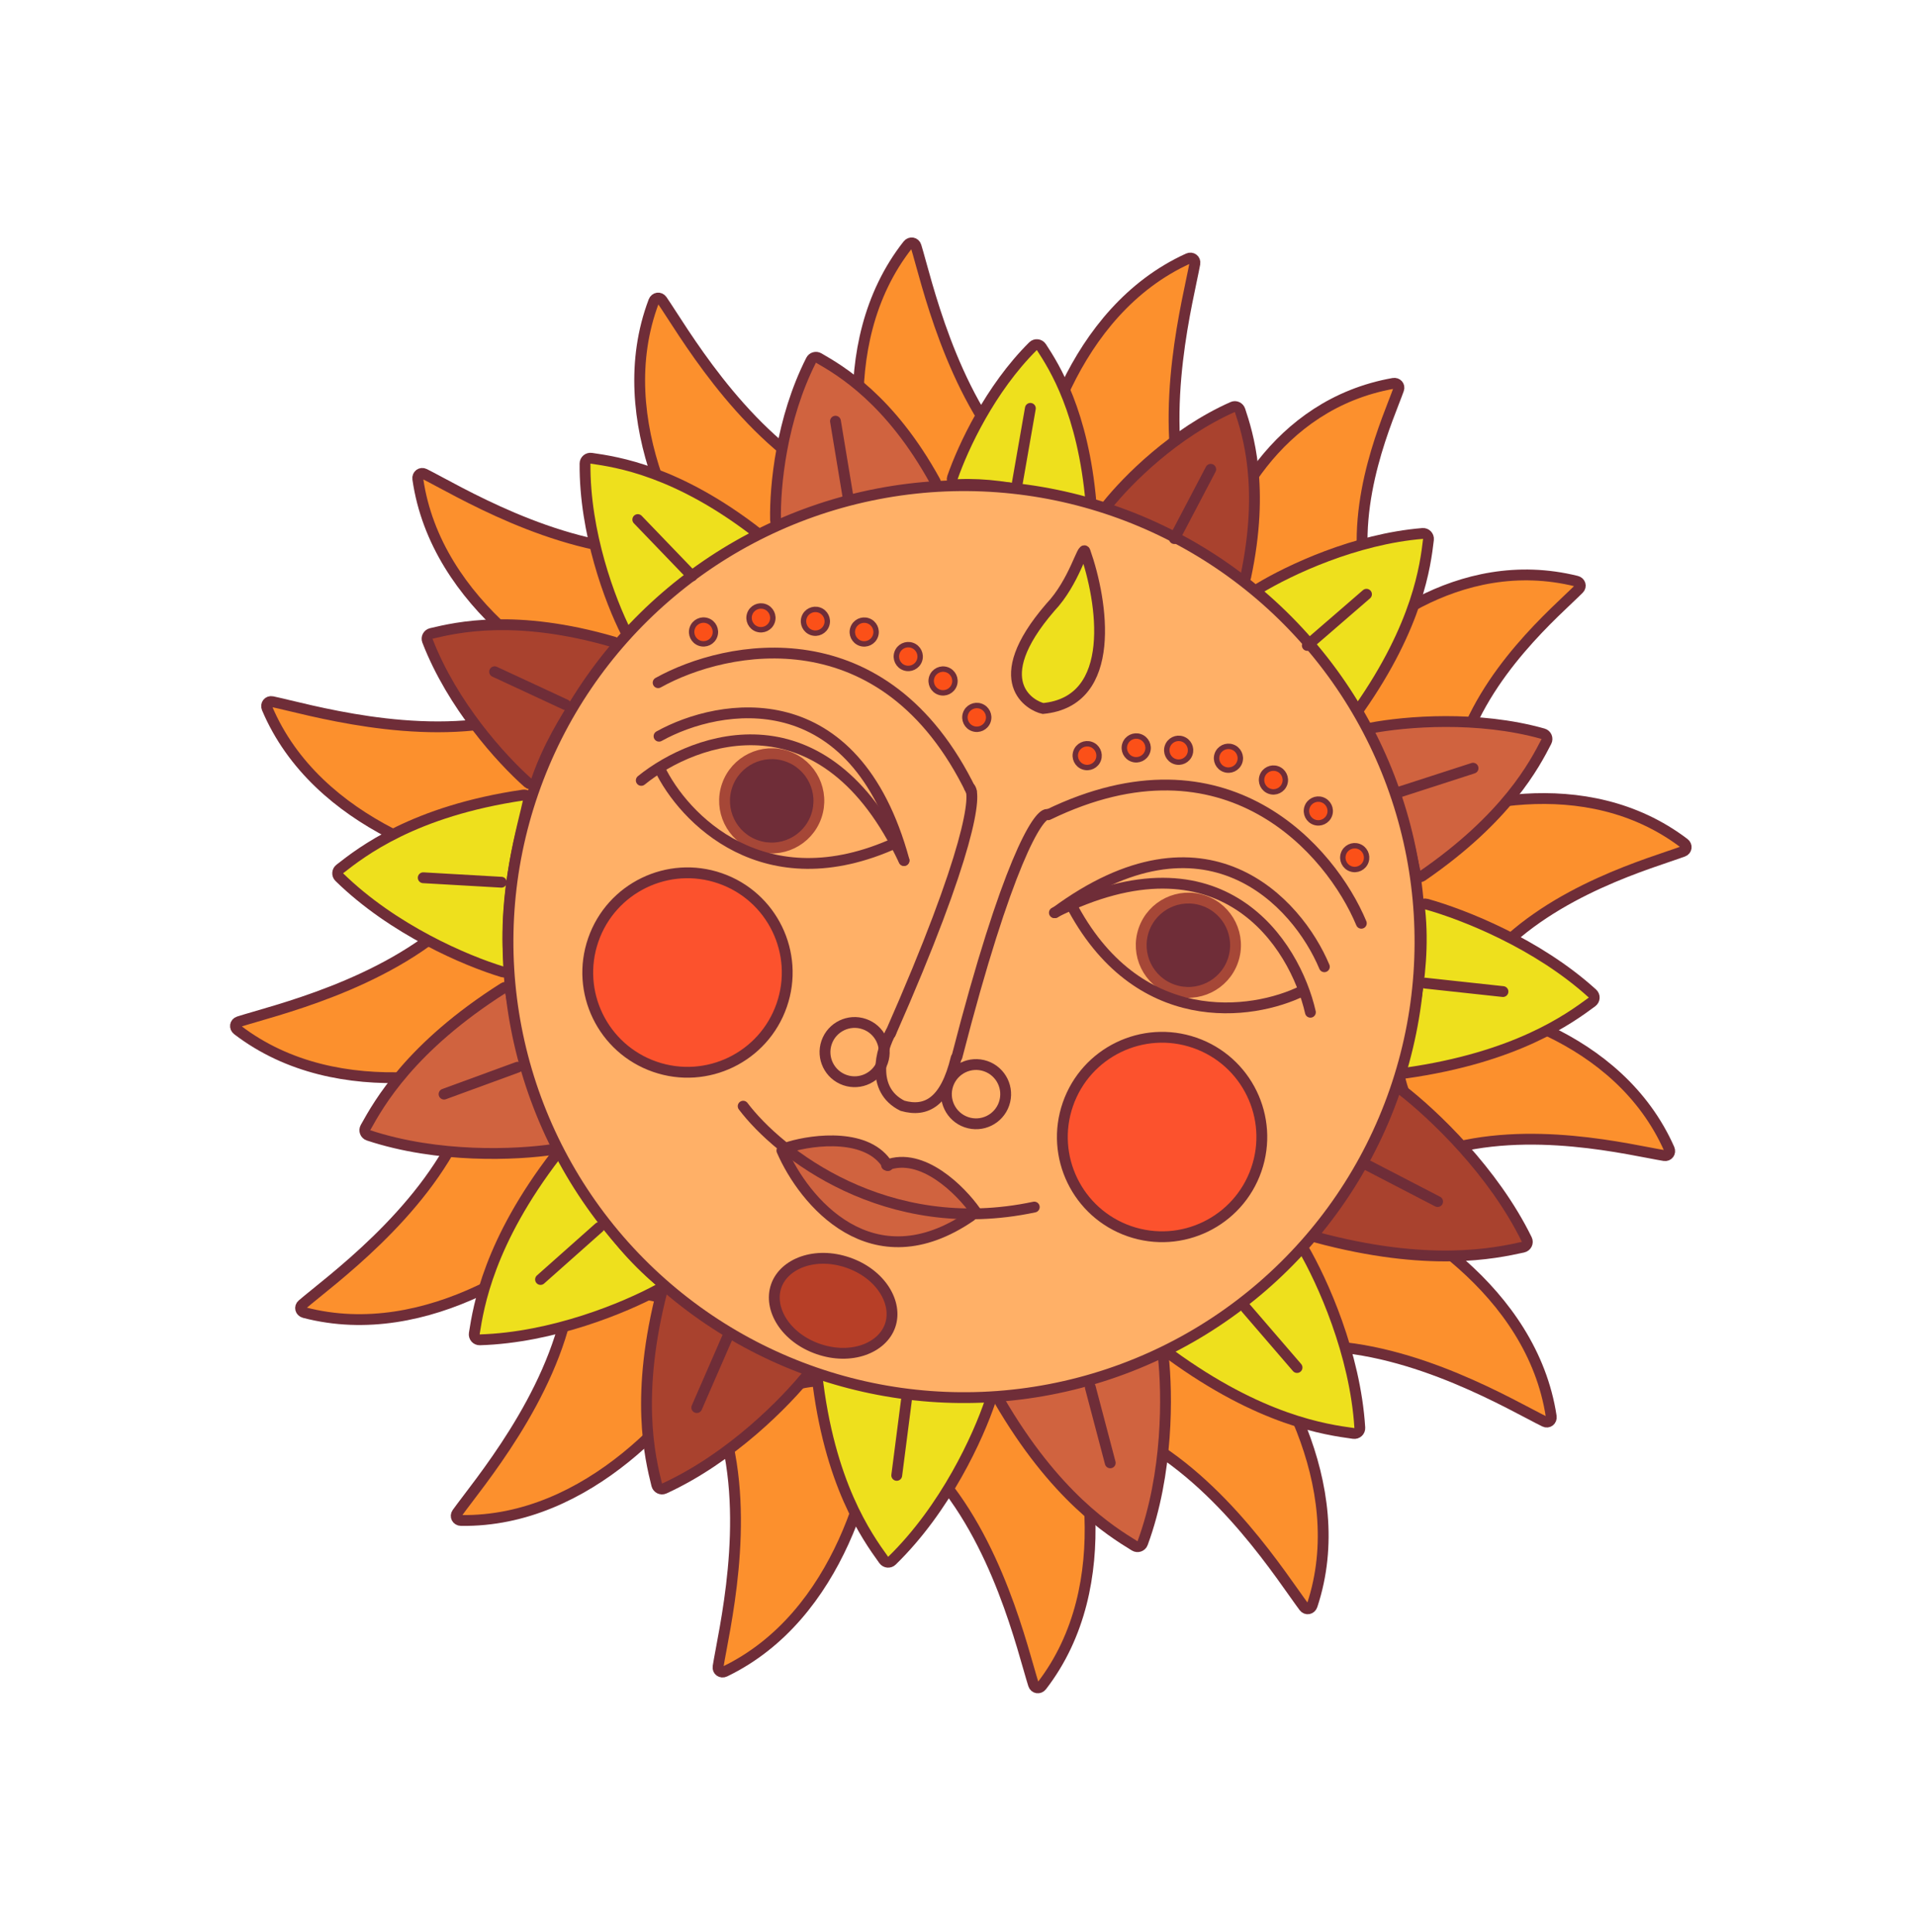 <?xml version="1.0" encoding="UTF-8"?> <svg xmlns="http://www.w3.org/2000/svg" width="354" height="357" viewBox="0 0 354 357" fill="none"> <path d="M257.443 70.833C235.534 74.725 226.045 94.919 223.867 105.271C223.79 105.639 223.941 106.014 224.243 106.239C235.992 114.99 246.245 109.316 251.126 108.49C251.813 108.374 252.394 107.697 252.27 107.011C249.561 92.074 256.61 77.049 258.418 71.927C258.644 71.288 258.11 70.715 257.443 70.833Z" fill="#FC902D" stroke="#6F2D38" stroke-width="2" stroke-linecap="round"></path> <path d="M291.291 107.387C269.39 101.94 251.262 117.028 244.456 125.855C244.228 126.15 244.199 126.549 244.368 126.881C251.071 140.072 263.189 138.937 268.007 140.217C268.667 140.392 269.462 140.049 269.654 139.394C274.123 124.129 287.688 112.868 291.721 108.809C292.208 108.318 291.961 107.554 291.291 107.387Z" fill="#FC902D" stroke="#6F2D38" stroke-width="2" stroke-linecap="round"></path> <path d="M311.173 155.817C292.891 141.93 268.69 148.553 258.175 153.948C257.847 154.116 257.651 154.459 257.658 154.827C257.912 169.797 270.051 173.623 273.974 176.763C274.494 177.179 275.33 177.208 275.779 176.717C287.097 164.343 305.301 159.424 310.982 157.31C311.644 157.064 311.736 156.244 311.173 155.817Z" fill="#FC902D" stroke="#6F2D38" stroke-width="2" stroke-linecap="round"></path> <path d="M308.411 212.301C299.036 191.132 274.003 184.809 261.873 184.249C261.507 184.232 261.169 184.43 260.99 184.749C253.642 197.893 262.639 207.282 264.542 211.954C264.79 212.564 265.489 212.997 266.118 212.801C282.526 207.683 301.365 212.522 307.509 213.517C308.213 213.631 308.7 212.953 308.411 212.301Z" fill="#FC902D" stroke="#6F2D38" stroke-width="2" stroke-linecap="round"></path> <path d="M286.607 261.735C283.075 238.377 259.436 224.269 247.31 219.858C246.971 219.734 246.594 219.818 246.328 220.062C235.084 230.379 241.665 242.357 242.22 247.419C242.29 248.057 242.807 248.656 243.449 248.666C261.62 248.972 279.459 259.753 285.387 262.663C286.042 262.985 286.716 262.456 286.607 261.735Z" fill="#FC902D" stroke="#6F2D38" stroke-width="2" stroke-linecap="round"></path> <path d="M242.432 296.636C249.878 274.215 235.208 250.921 226.401 241.49C226.155 241.226 225.781 241.13 225.434 241.227C210.733 245.322 211.166 258.982 209.365 263.745C209.138 264.346 209.327 265.114 209.894 265.414C225.951 273.928 236.96 291.626 240.924 296.909C241.361 297.492 242.203 297.328 242.432 296.636Z" fill="#FC902D" stroke="#6F2D38" stroke-width="2" stroke-linecap="round"></path> <path d="M192.465 311.503C206.898 292.799 200.744 265.968 195.547 254.157C195.402 253.827 195.081 253.612 194.721 253.589C179.492 252.6 175.39 265.636 172.116 269.537C171.703 270.029 171.629 270.816 172.065 271.287C184.408 284.626 188.955 304.967 190.951 311.263C191.171 311.958 192.02 312.08 192.465 311.503Z" fill="#FC902D" stroke="#6F2D38" stroke-width="2" stroke-linecap="round"></path> <path d="M133.917 308.849C155.193 298.58 161.695 271.831 162.331 258.942C162.349 258.582 162.158 258.247 161.846 258.065C148.67 250.366 139.168 260.189 134.495 262.213C133.906 262.468 133.487 263.139 133.666 263.756C138.737 281.208 133.702 301.434 132.67 307.957C132.556 308.677 133.26 309.166 133.917 308.849Z" fill="#FC902D" stroke="#6F2D38" stroke-width="2" stroke-linecap="round"></path> <path d="M85.172 280.936C108.794 281.288 126.592 260.288 132.936 249.051C133.113 248.737 133.093 248.351 132.896 248.049C124.566 235.263 111.67 239.787 106.585 239.502C105.944 239.466 105.269 239.878 105.153 240.51C101.866 258.384 88.302 274.209 84.457 279.579C84.032 280.172 84.443 280.925 85.172 280.936Z" fill="#FC902D" stroke="#6F2D38" stroke-width="2" stroke-linecap="round"></path> <path d="M56.216 242.525C79.072 248.501 101.366 232.352 110.206 222.952C110.454 222.689 110.526 222.31 110.406 221.97C105.366 207.566 91.763 208.883 86.893 207.395C86.279 207.207 85.525 207.446 85.262 208.031C77.807 224.606 60.86 236.74 55.845 241.038C55.292 241.512 55.511 242.341 56.216 242.525Z" fill="#FC902D" stroke="#6F2D38" stroke-width="2" stroke-linecap="round"></path> <path d="M43.875 190.293C62.634 204.654 89.442 198.398 101.232 193.155C101.562 193.009 101.775 192.687 101.797 192.327C102.728 177.095 89.677 173.042 85.763 169.784C85.27 169.373 84.482 169.301 84.013 169.739C70.721 182.134 50.397 186.758 44.109 188.778C43.415 189.001 43.296 189.85 43.875 190.293Z" fill="#FC902D" stroke="#6F2D38" stroke-width="2" stroke-linecap="round"></path> <path d="M49.332 130.842C58.53 152.602 84.923 160.427 97.763 161.703C98.122 161.739 98.467 161.565 98.664 161.263C107.008 148.485 97.67 138.507 95.881 133.739C95.656 133.138 95.006 132.686 94.382 132.834C76.699 137.031 56.749 130.996 50.285 129.641C49.571 129.492 49.048 130.171 49.332 130.842Z" fill="#FC902D" stroke="#6F2D38" stroke-width="2" stroke-linecap="round"></path> <path d="M77.19 88.484C80.548 111.869 104.081 126.152 116.174 130.655C116.512 130.781 116.889 130.7 117.157 130.458C128.478 120.225 121.987 108.198 121.47 103.132C121.405 102.494 120.892 101.891 120.25 101.876C102.082 101.434 84.324 90.521 78.418 87.565C77.766 87.239 77.087 87.763 77.19 88.484Z" fill="#FC902D" stroke="#6F2D38" stroke-width="2" stroke-linecap="round"></path> <path d="M120.79 55.665C112.435 77.762 126.14 101.636 134.554 111.419C134.789 111.693 135.159 111.805 135.51 111.722C150.366 108.231 150.491 94.565 152.486 89.879C152.737 89.288 152.579 88.513 152.025 88.189C136.33 79.027 126.053 60.894 122.309 55.453C121.895 54.852 121.048 54.983 120.79 55.665Z" fill="#FC902D" stroke="#6F2D38" stroke-width="2" stroke-linecap="round"></path> <path d="M167.733 45.235C153.131 63.806 159.04 90.693 164.13 102.55C164.272 102.882 164.591 103.099 164.951 103.126C180.17 104.254 184.391 91.255 187.7 87.384C188.117 86.896 188.199 86.109 187.767 85.634C175.545 72.184 171.184 51.802 169.245 45.489C169.031 44.792 168.184 44.662 167.733 45.235Z" fill="#FC902D" stroke="#6F2D38" stroke-width="2" stroke-linecap="round"></path> <path d="M219.536 47.767C198.035 57.556 190.934 84.152 190.008 97.023C189.982 97.383 190.166 97.722 190.473 97.911C203.473 105.904 213.193 96.297 217.911 94.378C218.505 94.136 218.939 93.475 218.774 92.855C214.097 75.293 219.585 55.186 220.763 48.687C220.893 47.969 220.2 47.465 219.536 47.767Z" fill="#FC902D" stroke="#6F2D38" stroke-width="2" stroke-linecap="round"></path> <path d="M227.749 75.204C216.932 80.008 208.324 88.657 204.524 93.419C204.079 93.976 204.38 94.789 205.068 94.978C216.325 98.075 225.69 105.134 228.938 107.18C229.442 107.497 230.027 107.198 230.151 106.615C233.722 89.847 230.487 80.016 229.101 75.814C228.916 75.252 228.29 74.963 227.749 75.204Z" fill="#A9422E" stroke="#6F2D38" stroke-width="2" stroke-linecap="round"></path> <path d="M262.855 98.567C250.363 99.594 238.269 105.305 232.61 108.722C232.006 109.087 231.994 109.944 232.557 110.371C241.884 117.447 247.634 127.85 249.798 131.031C250.131 131.52 250.778 131.469 251.118 130.985C262.018 115.43 263.359 104.42 263.921 99.689C263.996 99.062 263.484 98.515 262.855 98.567Z" fill="#EEE01D" stroke="#6F2D38" stroke-width="2" stroke-linecap="round"></path> <path d="M285.106 135.58C273.043 132.177 259.716 133.301 253.22 134.525C252.526 134.656 252.216 135.455 252.593 136.051C258.859 145.941 260.611 157.698 261.527 161.434C261.668 162.009 262.292 162.188 262.78 161.852C278.429 151.088 283.533 141.241 285.713 137.004C286.002 136.443 285.714 135.751 285.106 135.58Z" fill="#D0633F" stroke="#6F2D38" stroke-width="2" stroke-linecap="round"></path> <path d="M294.227 183.584C284.083 174.355 270.441 168.98 263.557 167.055C262.877 166.865 262.242 167.442 262.317 168.144C263.678 180.921 259.607 193.35 258.731 197.34C258.604 197.918 259.088 198.355 259.674 198.273C280.216 195.369 289.952 188.207 294.097 185.158L294.137 185.128C294.646 184.754 294.694 184.008 294.227 183.584Z" fill="#EEE01D" stroke="#6F2D38" stroke-width="2" stroke-linecap="round"></path> <path d="M282.09 229.029C275.901 216.394 264.822 205.904 258.961 201.369C258.405 200.939 257.6 201.227 257.399 201.901C253.724 214.228 244.943 224.033 242.548 227.348C242.202 227.826 242.474 228.414 243.043 228.569C263.99 234.233 276.176 231.578 281.362 230.449L281.396 230.441C282.03 230.303 282.375 229.611 282.09 229.029Z" fill="#A9422E" stroke="#6F2D38" stroke-width="2" stroke-linecap="round"></path> <path d="M251.238 263.811C250.385 250.116 244.335 236.744 240.734 230.563C240.378 229.953 239.521 229.924 239.086 230.48C231.159 240.594 219.575 246.669 216.166 248.92C215.672 249.246 215.714 249.896 216.192 250.245C232.965 262.491 244.946 264.146 250.047 264.85L250.096 264.857C250.722 264.943 251.277 264.441 251.238 263.811Z" fill="#EEE01D" stroke="#6F2D38" stroke-width="2" stroke-linecap="round"></path> <path d="M211.105 285.132C215.853 272.258 215.715 257.582 214.914 250.473C214.835 249.772 214.063 249.399 213.44 249.732C202.106 255.786 189.055 256.669 185.027 257.352C184.444 257.451 184.22 258.063 184.516 258.575C194.92 276.55 205.214 282.899 209.597 285.602L209.639 285.628C210.177 285.96 210.887 285.725 211.105 285.132Z" fill="#D0633F" stroke="#6F2D38" stroke-width="2" stroke-linecap="round"></path> <path d="M164.789 288.374C174.69 278.739 180.739 265.516 182.983 258.801C183.208 258.128 182.657 257.465 181.949 257.513C168.672 258.422 155.945 253.965 151.884 252.98C151.307 252.84 150.852 253.313 150.918 253.903C153.182 274.166 160.219 283.97 163.217 288.145L163.279 288.232C163.636 288.729 164.35 288.801 164.789 288.374Z" fill="#EEE01D" stroke="#6F2D38" stroke-width="2" stroke-linecap="round"></path> <path d="M122.725 275.032C135.025 269.394 145.134 259.118 149.527 253.616C149.968 253.063 149.683 252.254 149.007 252.05C136.801 248.374 126.978 239.923 123.652 237.589C123.167 237.249 122.576 237.526 122.427 238.099C117.268 257.816 120.118 269.384 121.331 274.31L121.342 274.354C121.492 274.963 122.155 275.294 122.725 275.032Z" fill="#A9422E" stroke="#6F2D38" stroke-width="2" stroke-linecap="round"></path> <path d="M88.639 247.561C102.163 247.148 115.472 241.61 121.658 238.248C122.279 237.91 122.332 237.054 121.788 236.603C111.971 228.471 106.206 216.867 104.048 213.423C103.734 212.921 103.082 212.947 102.721 213.417C90.304 229.578 88.433 241.343 87.635 246.354L87.628 246.398C87.53 247.018 88.013 247.58 88.639 247.561Z" fill="#EEE01D" stroke="#6F2D38" stroke-width="2" stroke-linecap="round"></path> <path d="M68.083 209.776C80.926 214.034 95.327 213.404 102.292 212.371C102.991 212.267 103.334 211.481 102.978 210.87C96.551 199.861 95.123 186.983 94.279 183.008C94.156 182.429 93.536 182.229 93.035 182.546C75.823 193.459 70.024 203.866 67.554 208.298L67.532 208.337C67.227 208.885 67.487 209.579 68.083 209.776Z" fill="#D0633F" stroke="#6F2D38" stroke-width="2" stroke-linecap="round"></path> <path d="M62.684 162.067C72.641 171.805 86.066 177.515 92.856 179.574C93.536 179.78 94.183 179.208 94.113 178.502C92.761 165.046 96.81 151.97 97.656 147.833C97.776 147.251 97.285 146.811 96.697 146.898C76.351 149.877 66.793 157.434 62.777 160.562C62.299 160.935 62.251 161.643 62.684 162.067Z" fill="#EEE01D" stroke="#6F2D38" stroke-width="2" stroke-linecap="round"></path> <path d="M78.968 118.373C83.586 130.322 92.596 140.239 97.531 144.623C98.062 145.095 98.888 144.844 99.12 144.172C103.16 132.441 111.491 123.08 113.86 119.868C114.213 119.389 113.954 118.787 113.383 118.621C95.284 113.352 84.367 115.934 79.714 117.035L79.679 117.043C79.089 117.183 78.749 117.807 78.968 118.373Z" fill="#A9422E" stroke="#6F2D38" stroke-width="2" stroke-linecap="round"></path> <path d="M108.09 85.647C107.99 98.457 112.72 110.993 115.698 116.885C116.018 117.519 116.878 117.589 117.34 117.05C125.412 107.627 136.602 101.986 139.987 99.87C140.491 99.555 140.471 98.9 140.001 98.535C125.108 86.978 114.007 85.365 109.275 84.677L109.24 84.672C108.64 84.585 108.095 85.041 108.09 85.647Z" fill="#EEE01D" stroke="#6F2D38" stroke-width="2" stroke-linecap="round"></path> <path d="M149.864 66.557C144.322 77.495 143.163 89.903 143.286 96.09C143.3 96.807 144.058 97.238 144.707 96.935C155.923 91.693 168.295 90.799 172.233 90.177C172.824 90.083 173.071 89.469 172.783 88.945C164.436 73.764 155.24 68.45 151.316 66.183L151.261 66.151C150.764 65.863 150.124 66.044 149.864 66.557Z" fill="#D0633F" stroke="#6F2D38" stroke-width="2" stroke-linecap="round"></path> <path d="M190.867 63.96C182.946 71.82 177.939 82.587 175.978 88.238C175.747 88.904 176.287 89.569 176.993 89.538C187.359 89.082 197.168 92.826 200.591 93.818C201.159 93.983 201.628 93.535 201.576 92.946C200.114 76.133 194.782 67.778 192.406 64.137C192.061 63.608 191.315 63.516 190.867 63.96Z" fill="#EEE01D" stroke="#6F2D38" stroke-width="2" stroke-linecap="round"></path> <circle cx="178.107" cy="173.988" r="84.249" transform="rotate(19.113 178.107 173.988)" fill="#FFB067" stroke="#6F2D38" stroke-width="2"></circle> <path d="M121.595 126.142C134.22 119.096 163.467 113.242 179.458 146.193" stroke="#6F2D38" stroke-width="2" stroke-linecap="round"></path> <path d="M251.518 170.592C245.96 157.245 226.606 134.55 193.655 150.541" stroke="#6F2D38" stroke-width="2" stroke-linecap="round"></path> <path d="M179.126 145.504C180.479 146.544 179.45 157.094 164.511 190.976" stroke="#6F2D38" stroke-width="2" stroke-linecap="round"></path> <path d="M193.471 150.475C191.765 150.455 186.046 159.38 176.817 195.24" stroke="#6F2D38" stroke-width="2" stroke-linecap="round"></path> <path d="M164.599 190.721C162.797 193.999 160.703 201.305 166.742 204.312C171.164 205.558 174.684 203.638 176.658 195.471" stroke="#6F2D38" stroke-width="2" stroke-linecap="round"></path> <circle cx="180.333" cy="202.169" r="5.475" transform="rotate(19.113 180.333 202.169)" stroke="#6F2D38" stroke-width="2"></circle> <circle cx="157.901" cy="194.396" r="5.475" transform="rotate(19.113 157.901 194.396)" stroke="#6F2D38" stroke-width="2"></circle> <circle cx="127.02" cy="179.697" r="18.424" transform="rotate(19.113 127.02 179.697)" fill="#FC522D" stroke="#6F2D38" stroke-width="2"></circle> <circle cx="142.581" cy="147.973" r="8.712" transform="rotate(19.113 142.581 147.973)" fill="#6F2D38" stroke="#A64737" stroke-width="2"></circle> <circle cx="219.563" cy="174.649" r="8.712" transform="rotate(19.113 219.563 174.649)" fill="#6F2D38" stroke="#A64737" stroke-width="2"></circle> <circle cx="214.707" cy="210.083" r="18.424" transform="rotate(19.113 214.707 210.083)" fill="#FC522D" stroke="#6F2D38" stroke-width="2"></circle> <path d="M118.481 144.193C128.53 136.064 152.308 127.649 167.021 159.015" stroke="#6F2D38" stroke-width="2" stroke-linecap="round"></path> <path d="M121.762 136.029C133.059 129.749 157.93 125.547 167.032 158.975" stroke="#6F2D38" stroke-width="2" stroke-linecap="round"></path> <path d="M121.836 141.927C126.248 151.165 141.181 166.846 165.611 155.668" stroke="#6F2D38" stroke-width="2" stroke-linecap="round"></path> <path d="M244.689 178.626C239.699 166.702 222.762 148.012 194.928 168.641" stroke="#6F2D38" stroke-width="2" stroke-linecap="round"></path> <path d="M242.11 187.033C239.244 174.429 225.772 153.106 194.806 168.643" stroke="#6F2D38" stroke-width="2" stroke-linecap="round"></path> <path d="M240.621 183.089C231.439 187.616 210.005 190.695 197.729 166.798" stroke="#6F2D38" stroke-width="2" stroke-linecap="round"></path> <path d="M164.46 244.921C163.005 249.119 157.218 251.346 151.17 249.25C145.122 247.154 141.953 241.824 143.408 237.626C144.863 233.428 150.65 231.201 156.698 233.297C162.746 235.392 165.915 240.723 164.46 244.921Z" fill="#B73F27" stroke="#6F2D38" stroke-width="2"></path> <circle cx="129.982" cy="116.769" r="2.198" transform="rotate(19.113 129.982 116.769)" fill="#FB5018" stroke="#6F2D38"></circle> <circle cx="140.592" cy="114.164" r="2.198" transform="rotate(19.113 140.592 114.164)" fill="#FB5018" stroke="#6F2D38"></circle> <circle cx="150.652" cy="114.795" r="2.198" transform="rotate(19.113 150.652 114.795)" fill="#FB5018" stroke="#6F2D38"></circle> <circle cx="159.672" cy="116.779" r="2.198" transform="rotate(19.113 159.672 116.779)" fill="#FB5018" stroke="#6F2D38"></circle> <circle cx="167.809" cy="121.312" r="2.198" transform="rotate(19.113 167.809 121.312)" fill="#FB5018" stroke="#6F2D38"></circle> <circle cx="174.24" cy="125.824" r="2.198" transform="rotate(19.113 174.24 125.824)" fill="#FB5018" stroke="#6F2D38"></circle> <circle cx="180.473" cy="132.552" r="2.198" transform="rotate(19.113 180.473 132.552)" fill="#FB5018" stroke="#6F2D38"></circle> <circle r="2.198" transform="matrix(-0.945 -0.327 -0.327 0.945 250.297 158.461)" fill="#FB5018" stroke="#6F2D38"></circle> <circle r="2.198" transform="matrix(-0.945 -0.327 -0.327 0.945 243.574 149.85)" fill="#FB5018" stroke="#6F2D38"></circle> <circle r="2.198" transform="matrix(-0.945 -0.327 -0.327 0.945 235.281 144.122)" fill="#FB5018" stroke="#6F2D38"></circle> <circle r="2.198" transform="matrix(-0.945 -0.327 -0.327 0.945 226.967 140.098)" fill="#FB5018" stroke="#6F2D38"></circle> <circle r="2.198" transform="matrix(-0.945 -0.327 -0.327 0.945 217.77 138.624)" fill="#FB5018" stroke="#6F2D38"></circle> <circle r="2.198" transform="matrix(-0.945 -0.327 -0.327 0.945 209.926 138.19)" fill="#FB5018" stroke="#6F2D38"></circle> <circle r="2.198" transform="matrix(-0.945 -0.327 -0.327 0.945 200.866 139.619)" fill="#FB5018" stroke="#6F2D38"></circle> <path d="M192.71 130.908C206.65 129.572 203.695 111.017 200.476 101.907C200.054 100.653 198.532 107.515 194.04 112.24C182.103 126.09 190.583 130.457 192.71 130.908Z" fill="#EEE01D" stroke="#6F2D38" stroke-width="2" stroke-linecap="round"></path> <path d="M148.161 211.577L144.993 212.478L145.395 214.616C145.757 215.218 146.465 216.472 146.394 216.676C146.323 216.879 147.43 218.081 147.992 218.657C148.776 219.69 150.395 221.774 150.599 221.844C150.854 221.933 152.196 223.825 152.451 223.914C152.655 223.984 154.569 225.219 155.5 225.827L159.49 227.495L163.059 228.732L166.638 229.115L170.481 228.734L174.169 227.157L177.424 226.001L179.915 224.58L179.337 222.952C179.03 222.465 178.332 221.404 177.995 221.059C177.657 220.714 176.671 219.934 176.22 219.588L172.917 217.586L170.035 216.017L167.74 215.222L164.926 215.103L163.23 214.23L161.878 213.19L158.652 211.787L155.76 211.07L152.348 211.03L148.161 211.577Z" fill="#D0633F"></path> <path d="M137.307 204.39C143.831 213.028 163.722 228.847 191.092 223.028" stroke="#6F2D38" stroke-width="2" stroke-linecap="round"></path> <path d="M145.835 211.914C150.401 210.546 160.438 209.322 164.052 215.371" stroke="#6F2D38" stroke-width="2" stroke-linecap="round"></path> <path d="M180.247 223.839C177.506 219.939 170.379 212.767 163.797 215.283" stroke="#6F2D38" stroke-width="2" stroke-linecap="round"></path> <path d="M144.462 212.581C148.476 221.871 161.079 237.297 179.384 224.682" stroke="#6F2D38" stroke-width="2" stroke-linecap="round"></path> <path d="M216.971 99.518L223.692 86.714" stroke="#6F2D38" stroke-width="2" stroke-linecap="round"></path> <path d="M241.537 119.26L252.472 109.8" stroke="#6F2D38" stroke-width="2" stroke-linecap="round"></path> <path d="M258.403 146.389L272.162 141.939" stroke="#6F2D38" stroke-width="2" stroke-linecap="round"></path> <path d="M263.314 181.654L277.69 183.212" stroke="#6F2D38" stroke-width="2" stroke-linecap="round"></path> <path d="M252.777 215.357L265.614 222.014" stroke="#6F2D38" stroke-width="2" stroke-linecap="round"></path> <path d="M230.205 241.721L239.642 252.678" stroke="#6F2D38" stroke-width="2" stroke-linecap="round"></path> <path d="M201.441 256.308L205.127 270.291" stroke="#6F2D38" stroke-width="2" stroke-linecap="round"></path> <path d="M167.53 258.262L165.681 272.603" stroke="#6F2D38" stroke-width="2" stroke-linecap="round"></path> <path d="M134.515 246.821L128.737 260.077" stroke="#6F2D38" stroke-width="2" stroke-linecap="round"></path> <path d="M110.68 226.806L99.869 236.409" stroke="#6F2D38" stroke-width="2" stroke-linecap="round"></path> <path d="M95.622 197.19L82.044 202.161" stroke="#6F2D38" stroke-width="2" stroke-linecap="round"></path> <path d="M92.632 163.009L78.196 162.182" stroke="#6F2D38" stroke-width="2" stroke-linecap="round"></path> <path d="M104.501 130.207L91.386 124.116" stroke="#6F2D38" stroke-width="2" stroke-linecap="round"></path> <path d="M127.865 106.421L117.839 96.001" stroke="#6F2D38" stroke-width="2" stroke-linecap="round"></path> <path d="M156.724 92.088L154.362 77.822" stroke="#6F2D38" stroke-width="2" stroke-linecap="round"></path> <path d="M187.881 89.697L190.369 75.452" stroke="#6F2D38" stroke-width="2" stroke-linecap="round"></path> </svg> 